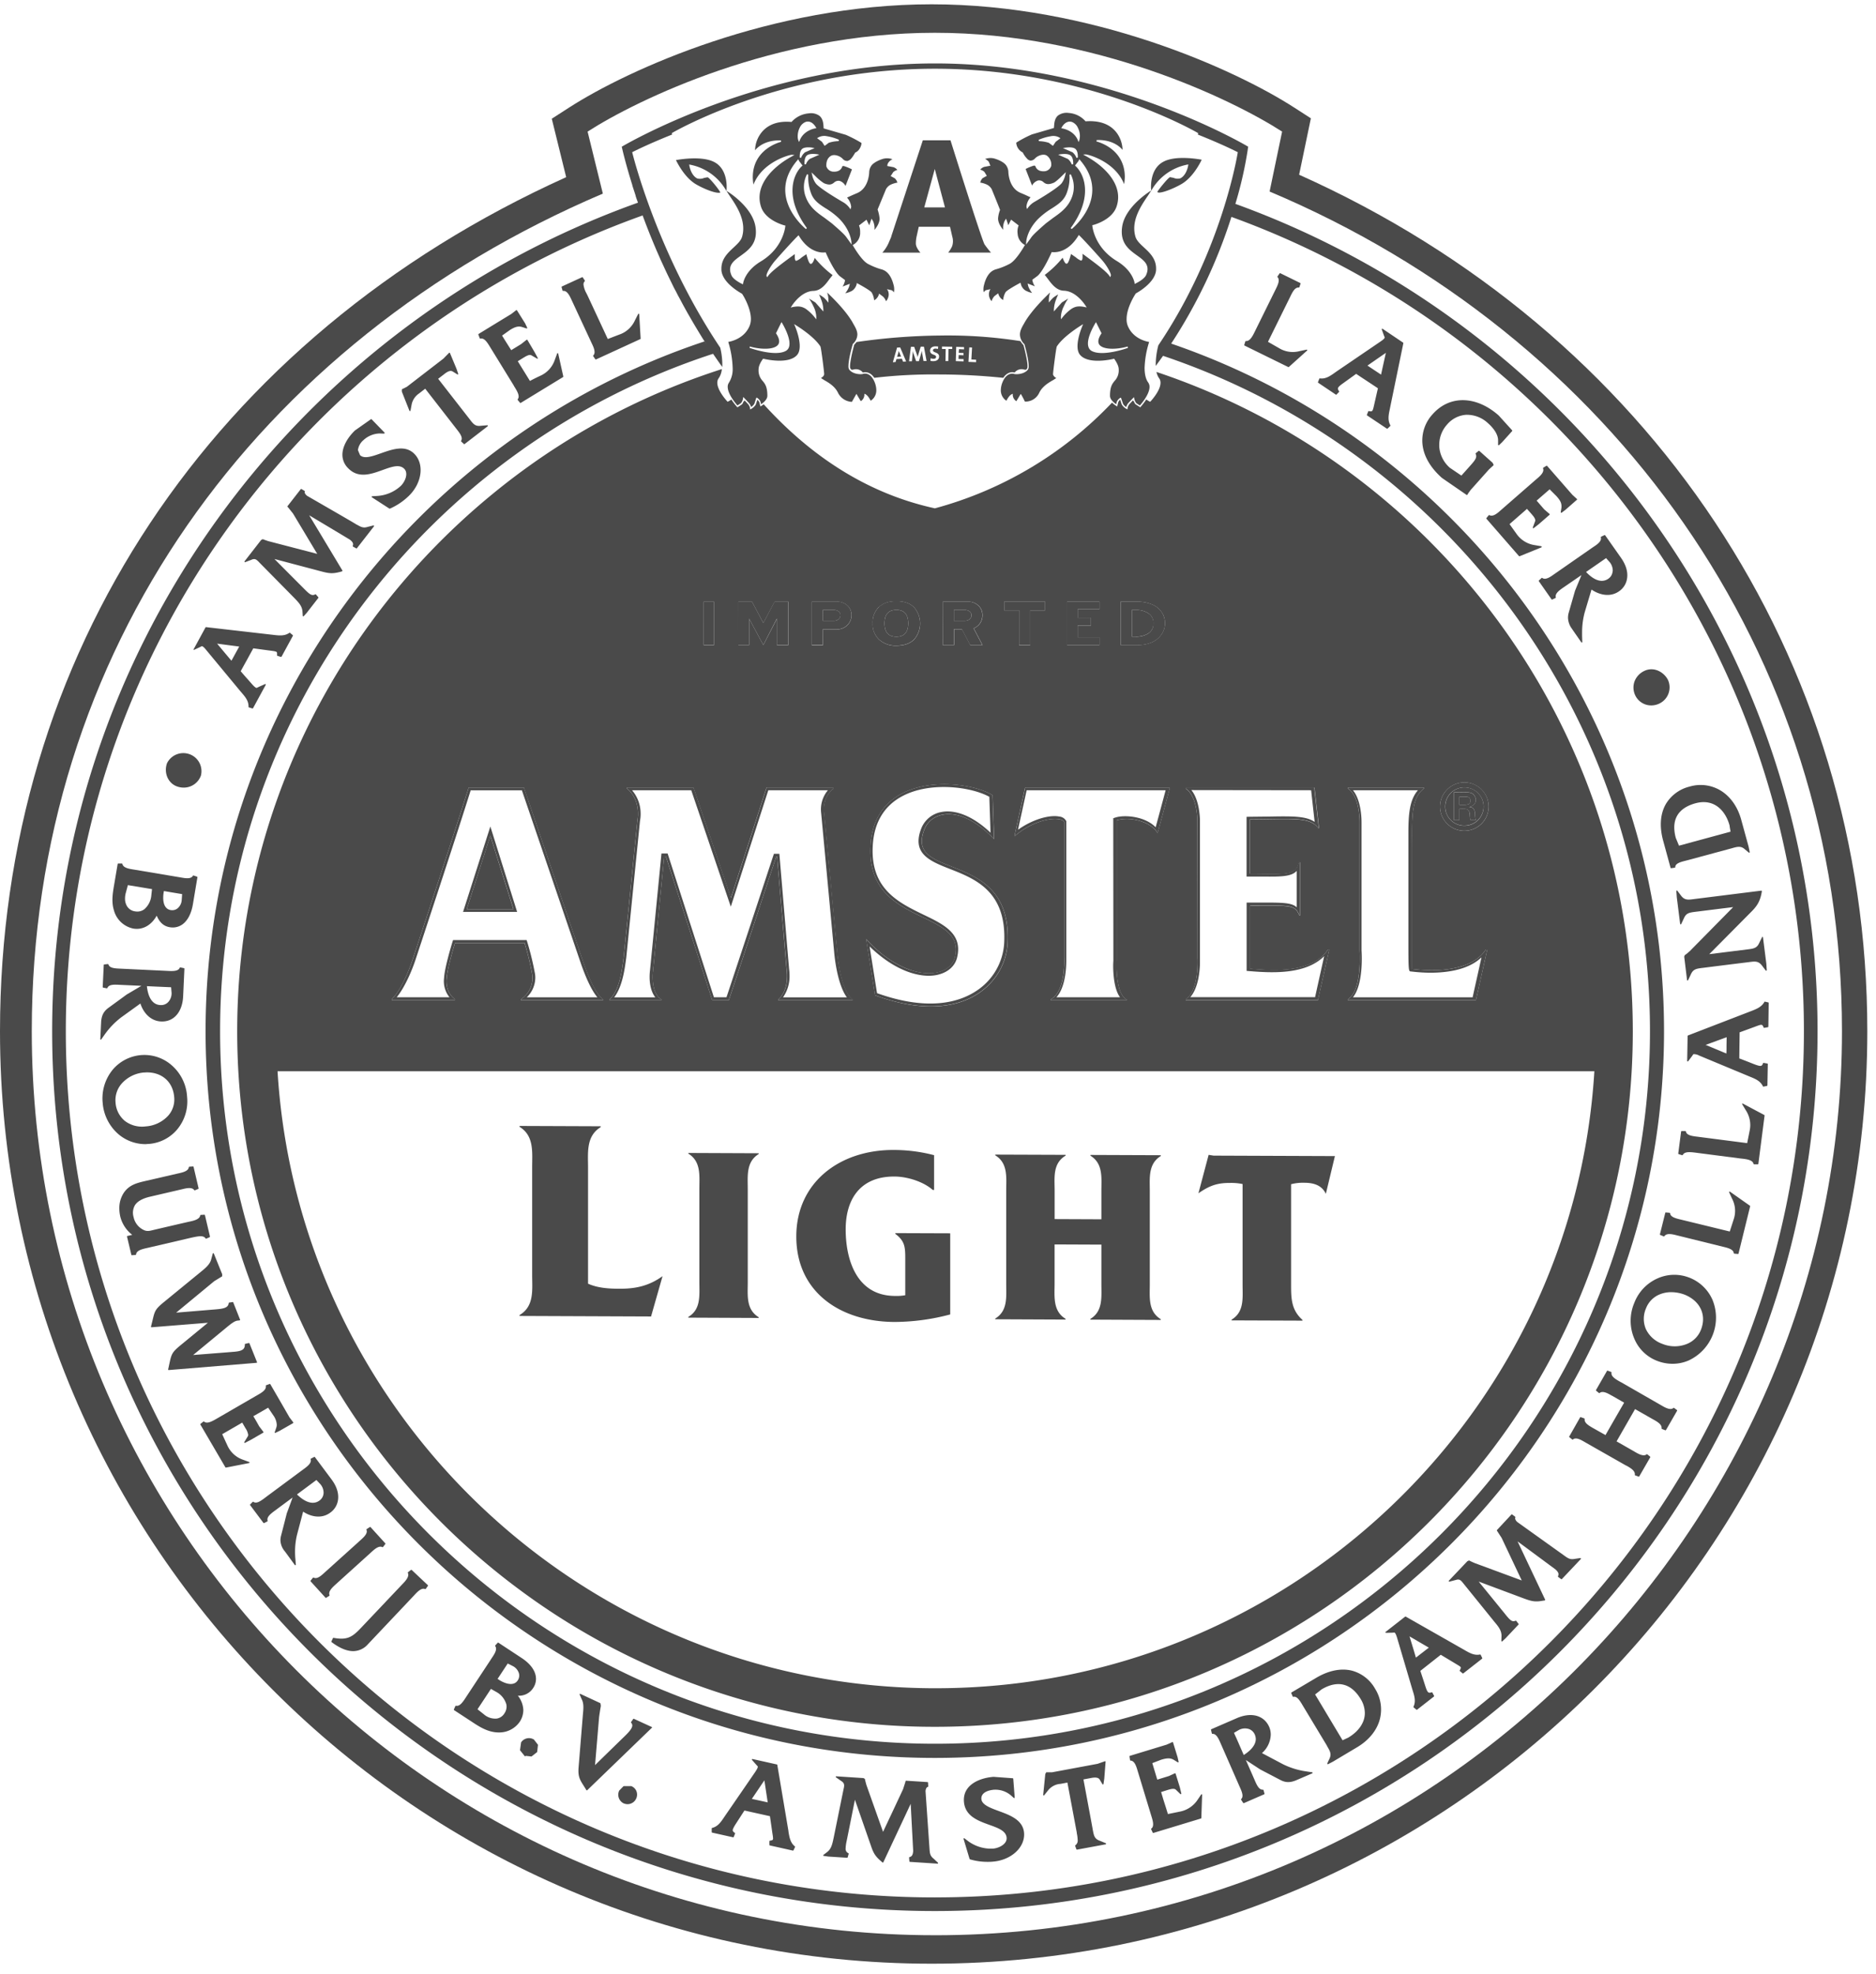 <svg width="96" height="101" viewBox="0 0 96 101" fill="none" xmlns="http://www.w3.org/2000/svg"><path d="M66.48 8.938l.601-2.885-.84-.542C63.192 3.543 55.852.22 47.673.22S32.157 3.546 29.11 5.511l-.874.563.737 2.99C10.805 17.273 0 33.522 0 52.759c0 26.305 21.387 47.706 47.674 47.706 26.403 0 47.881-21.401 47.881-47.706.003-19.082-11.105-35.772-29.076-43.82zm-18.64 90.07c-25.552 0-46.214-20.772-46.214-46.25 0-19.444 11.466-35.285 29.223-42.853l-.78-3.172c2.524-1.626 9.566-5.056 17.77-5.056 8.205 0 15.25 3.43 17.77 5.056l-.64 3.066c17.44 7.355 29.29 23.562 29.29 42.96.001 24.837-20.273 46.25-46.419 46.25z" fill="#4A4A4A"/><path d="M63.218 10.43c.29-.957.51-1.935.655-2.925-.061-.037-7.158-4.26-16.028-4.26-8.89 0-16 4.246-16.028 4.261 0 0 .161.755.542 1.968v.018c.054.171.116.347.173.536v.017c.036.106.072.213.117.323-17.457 6.23-29.98 22.88-29.98 42.393 0 24.82 20.263 45.01 45.17 45.01 24.905 0 45.17-20.19 45.17-45.01.002-19.446-12.432-36.048-29.79-42.33zM32.351 7.787s.745-.386 2.044-.904l-.018-.072s5.575-3.295 13.463-3.295c7.889 0 13.473 3.295 13.473 3.295l-.014.075c1.299.516 2.042.901 2.042.901s-.771 5.002-4.065 9.879a4.053 4.053 0 0 0-.135 1.054c.13-.171.255-.347.376-.515 14.468 4.867 24.917 18.51 24.917 34.549 0 20.103-16.412 36.458-36.585 36.458-20.174 0-36.586-16.354-36.586-36.458 0-16.153 10.598-29.878 25.225-34.653l.018.025.245.353c.07.099.138.198.21.296a3.651 3.651 0 0 0-.105-.987c-3.267-4.868-4.505-10-4.505-10zm15.49 89.287c-24.523 0-44.473-19.88-44.473-44.316 0-19.213 12.331-35.6 29.517-41.735l.063.17.08.213c.05.129.1.26.153.393.044.115.089.224.135.339l.157.38.128.302.224.51.151.326c.051.11.096.209.146.314.078.164.16.33.242.498.06.121.116.245.185.368.068.122.116.231.182.347.066.116.143.267.216.402.085.157.173.314.262.473.069.116.138.24.208.36.071.12.13.222.197.333.115.192.231.383.348.573l.205.316-.117-.172C21.237 22.4 10.52 36.347 10.52 52.753c0 20.503 16.74 37.184 37.317 37.184 20.576 0 37.316-16.677 37.316-37.184 0-16.289-10.569-30.154-25.22-35.174a26.396 26.396 0 0 0 3.082-6.482c17.073 6.195 29.296 22.53 29.296 41.658 0 24.44-19.949 44.318-44.47 44.318z" fill="#4A4A4A"/><path d="M42.91 31.684a.26.26 0 0 0 .099-.205.24.24 0 0 0-.094-.198.387.387 0 0 0-.242-.074h-.567v.555h.563a.37.37 0 0 0 .24-.078zm32.28 9.434a.21.21 0 0 0 .03-.264c-.092-.103-.052-.093-.532-.093v.414c.246 0 .416.013.502-.057z" fill="#4A4A4A"/><path d="M74.937 42.24a.986.986 0 0 0 .908-.605.977.977 0 0 0-.214-1.068.984.984 0 0 0-1.603 1.07.98.98 0 0 0 .91.604zm-.539-1.706c.609 0 .852-.036.987.096a.43.43 0 0 1 .135.265c.015.354-.357.389-.357.389.313 0 .313.247.32.427 0 .205.049.248.049.248l-.273-.006c-.074-.106 0-.411-.137-.517-.095-.074-.202-.055-.44-.055v.572h-.284v-1.42zM45.87 32.575c.404 0 .606-.228.606-.685 0-.457-.202-.686-.606-.686-.405 0-.607.228-.607.686 0 .457.202.686.607.685zm3.745-.891a.262.262 0 0 0 .073-.316.244.244 0 0 0-.073-.087.386.386 0 0 0-.24-.074h-.563v.555h.563a.38.38 0 0 0 .24-.078zm8.307-.477v1.36h.195a1.14 1.14 0 0 0 .635-.154.58.58 0 0 0 .276-.52.577.577 0 0 0-.276-.523 1.12 1.12 0 0 0-.635-.163h-.195zM25.9 45.337l-.81-2.58-.001-.002-1.205 3.766h2.388l-.371-1.184z" fill="#4A4A4A"/><path d="M36.172 17.645l-.204-.316c.03.047.058.095.09.143.03.049.076.116.114.173zm18.368 5.608z" fill="#000"/><path d="M32.08 40.34c.76.615.537 1.644.537 1.644l-.705 7.023c-.07.488-.19 1.695-.726 2.122v.047h2.657v-.047l-.007-.007a.707.707 0 0 1-.184-.17c-.348-.452-.232-1.285-.232-1.285l.571-5.852h.084l2.367 7.35v.011l.852-.006c.813-2.43 1.477-4.473 2.427-7.343h.045l.491 5.781s.169 1.01-.432 1.522v.046h3.812v-.046c-.636-.478-.785-2.4-.785-2.4l-.671-7.146s-.13-.776.486-1.245v-.05H39.23l-1.824 5.656v-.02L35.49 40.29h-3.413c0 .017 0 .034.002.052zm3.293.09c.064.183 2.024 5.957 2.024 5.957s1.858-5.772 1.92-5.957h3.048a1.526 1.526 0 0 0-.343 1.176l.666 7.128c.006.072.136 1.605.65 2.293h-3.27c.225-.323.342-.71.335-1.103 0-.116-.008-.232-.023-.347l-.498-5.895h-.279l-.899 2.726s-1.465 4.43-1.528 4.613h-.644l-2.368-7.355h-.315l-.587 5.983a2.9 2.9 0 0 0-.02.336c0 .304.056.741.294 1.042h-2.11c.397-.5.535-1.377.601-1.887l.018-.121.705-7.023c.023-.12.034-.242.032-.365a1.837 1.837 0 0 0-.437-1.2l3.028-.001zm-12.1 10.732v-.046c-.53-.404-.414-1.068-.413-1.075.026-.52.424-1.798.424-1.798h3.562c.154.505.28 1.019.376 1.538a1.292 1.292 0 0 1-.561 1.338v.053h4.202v-.053c-.358-.242-.724-1.097-.97-1.788-.162-.454-2.365-6.935-2.94-8.63l-.06-.178-.079-.232h-2.83c-.726 2.327-2.842 8.72-2.842 8.72-.232.723-.58 1.475-.93 1.925-.047.06-.098.118-.151.173l-.009.009v.053h3.225l-.004-.01zm.813-10.73h2.62c.066.188 3.045 8.935 3.045 8.935.287.803.562 1.354.82 1.657h-3.614a1.42 1.42 0 0 0 .436-1c0-.097-.01-.193-.032-.288a14.329 14.329 0 0 0-.38-1.542l-.032-.1h-3.764l-.033.1c-.015.053-.401 1.3-.427 1.834a1.308 1.308 0 0 0 .276.993h-2.699c.4-.495.762-1.31.98-1.975.017-.059 2.067-6.244 2.804-8.614z" fill="#4A4A4A"/><path d="M25.092 42.286l-.135.423-1.261 3.945h2.767l-1.37-4.368zm0 .468l.813 2.58.372 1.184h-2.393l1.208-3.764zm35.58-2.414c.627.413.6 1.719.6 1.719l.006 6.954s.1 1.658-.606 2.103v.052h6.771l.581-2.587h-.07c-.814 1.198-2.698 1.077-3.982.973v-3.227c.994 0 1.565-.015 1.915.034.35.049.49.172.597.454h.051V44.11h-.07c-.162.715-.729.59-2.5.59v-2.783c.929 0 1.615-.032 2.136-.017.697.022 1.086.116 1.345.45v.006h.04l-.233-2.071h-6.58v.054zm6.422.09c.02.181.131 1.188.181 1.62-.436-.298-1.112-.297-2.347-.273l-1.137.012v3.056h.84c.937.01 1.452.006 1.727-.29v1.864c-.257-.24-.716-.245-1.846-.242h-.718v3.495l.127.01c1.108.09 2.874.206 3.842-.767-.116.52-.431 1.93-.465 2.1H60.91c.42-.478.495-1.368.495-1.795v-7.206c0-.19-.027-1.087-.44-1.593l6.129.008zm2.482 1.73v6.482s.143 2.06-.607 2.48v.05h6.558l.581-2.595h-.073c-.752 1.158-2.691 1.127-3.77.993v-6.167c0-1.505-.076-2.547.605-3.064v-.047h-3.897v.047c.653.413.603 1.822.603 1.822zm2.983-1.73c-.42.478-.488 1.2-.488 2.172v5.264c0 1.836 0 1.836.142 1.836.792.099 2.635.203 3.6-.725-.129.578-.42 1.88-.455 2.047h-6.126c.388-.479.454-1.408.454-1.967 0-.22-.009-.379-.013-.433v-6.551c0-.275-.035-1.152-.44-1.644l3.326.001zm-20.641 2.327v.025c.797-.694 1.717-.926 2.207-.88.173.018.295.069.336.15v6.914s.102 1.762-.697 2.162v.048h3.888v-.048c-.594-.289-.507-1.978-.507-1.978v-7.184c.252-.069.515-.087.774-.053a2.58 2.58 0 0 1 .502.114l.104.036c.104.041.204.091.298.151l.015.01c.152.088.282.211.379.358.007.013.02.022.025.035l.629-2.325h-7.408l-.545 2.465zm7.73-2.327c-.069.265-.411 1.53-.51 1.895-.529-.558-1.593-.657-2.073-.495l-.097.032.006 7.279c0 .037-.01.13-.01.26 0 .42.048 1.211.35 1.62H54.06c.447-.492.505-1.447.505-1.87v-7.136l-.015-.03a.447.447 0 0 0-.348-.21c-.482-.095-1.337.127-2.107.675.108-.501.405-1.852.442-2.019h7.11zM44.776 50.921c4.546 1.661 6.68-.669 6.782-2.662.251-4.898-5.297-3.16-4.258-5.824.199-.513.745-.868 1.49-.766.58.08 1.29.442 2.05 1.232l.027.026-.075-2.249c-.545-.326-1.528-.578-2.556-.559-1.711.025-3.547.777-3.69 3.112-.264 4.213 4.944 3.241 4.316 5.744-.173.694-1.095 1.041-2.273.65-.696-.231-1.49-.733-2.27-1.576v.012l.457 2.86zm3.252-1.062c.495-.125.841-.44.946-.861.307-1.23-.675-1.702-1.713-2.2-1.278-.62-2.739-1.32-2.598-3.558.073-1.178.59-2.026 1.533-2.519 1.412-.74 3.496-.474 4.432.046 0 .132.047 1.377.06 1.835-1.15-1.088-2.058-1.148-2.505-1.06a1.361 1.361 0 0 0-1.038.84c-.509 1.3.454 1.678 1.472 2.078 1.293.508 2.904 1.14 2.77 3.785a3.141 3.141 0 0 1-1.439 2.46c-.864.568-2.446 1.042-5.068.106l-.381-2.39c1.386 1.343 2.714 1.65 3.532 1.439l-.002-.001zm26.909-7.355a1.245 1.245 0 0 0 1.146-.767 1.235 1.235 0 0 0-.909-1.687 1.247 1.247 0 0 0-1.274.529 1.234 1.234 0 0 0 .561 1.831c.151.062.313.094.476.094zm0-2.218a.986.986 0 0 1 .909.606.978.978 0 0 1-.718 1.336.987.987 0 0 1-1.01-.417.978.978 0 0 1 .82-1.525z" fill="#4A4A4A"/><path d="M74.682 41.385c.238 0 .348-.018.44.056.142.105.063.41.137.516l.273.006s-.043-.043-.049-.248c-.007-.18-.007-.432-.32-.427 0 0 .373-.035.357-.389a.433.433 0 0 0-.135-.265c-.135-.132-.378-.096-.987-.096v1.42h.284v-.573zm0-.625c.48 0 .44-.009.533.094a.21.21 0 0 1-.03.264c-.08.07-.251.057-.503.057v-.415zM51.341 19.331c.197-.297.447-.316.58-.27a.45.45 0 0 1 .478-.156.427.427 0 0 0 .103.012.36.36 0 0 0 .055-.058c.083-.116-.075-.81-.184-1.206a1.012 1.012 0 0 1-.153-.201 23.84 23.84 0 0 0-4.091-.286 31.698 31.698 0 0 0-4.298.333.952.952 0 0 1-.116.134c-.116.416-.274 1.113-.193 1.226.017.021.035.04.055.058a.404.404 0 0 0 .102-.012.455.455 0 0 1 .478.155c.042-.013.343-.093.581.27a26.034 26.034 0 0 1 3.338-.172c1.09.002 2.18.06 3.265.173zM49.6 17.772l.143.007-.035.613.24.011v.127l-.39-.016.042-.742zm-.668-.027l.4.013v.116l-.258-.01-.015.187.247.01v.115l-.247-.01-.01.2.262.007v.116l-.401-.013.022-.732zm-.727-.016l.524.01v.117h-.192l-.01.618h-.144l.011-.617h-.189v-.128zm-1.992.776l-.06-.15-.28.016-.044.151-.14.01.217-.75.16-.006.304.718-.157.01zm1.045-.034l-.06-.347c-.015-.07-.02-.125-.03-.176a1.76 1.76 0 0 1-.036.16l-.11.37h-.142l-.116-.338a1.143 1.143 0 0 1-.05-.186c0 .066-.01.125-.017.189l-.031.34h-.148l.097-.74h.166l.132.378c.019.05.034.101.045.154.01-.053.024-.104.041-.154l.117-.386h.163l.136.735-.157.001zm.505.006a.493.493 0 0 1-.151-.017l.008-.132a.51.51 0 0 0 .155.028c.072 0 .127-.03.127-.098 0-.142-.308-.076-.308-.317 0-.133.103-.222.281-.222.044 0 .089.004.133.01l-.009.125a.539.539 0 0 0-.13-.018c-.083 0-.126.037-.126.09 0 .129.312.082.313.313.002.14-.11.238-.292.238h-.002z" fill="#4A4A4A"/><path d="M45.99 17.94c0 .04-.017.084-.025.126l-.06.19.207-.01-.08-.192a.646.646 0 0 1-.043-.113zm-.389-5.803v-.006l-.132.307c-.08.178-.186.342-.316.487H47.1s-.233-.248-.233-.463c0-.134.015-.267.046-.397l.102-.463h1.6l.116.506a.808.808 0 0 1-.01.494c-.053.114-.12.221-.197.32h2.187a4.47 4.47 0 0 1-.33-.42c-.151-.25-1.742-5.325-1.742-5.325h-1.415l-1.626 4.95c.031-.057.002.01.002.01zm2.234-3.492l.522 1.967h-1.06l.538-1.967z" fill="#4A4A4A"/><path d="M36.21 9.07l-.177.032a.52.52 0 0 1-.355.027c-.188-.09-.349-.348-.402-.66l-.01-.051.05.008a2.72 2.72 0 0 1 1.822 1.285l.2.306c.29.425.696 1.023.696 1.674.001.143-.019.285-.059.421-.06.203-.243.372-.437.553-.291.27-.622.578-.622 1.077v.07c.04.682 1.029 1.197 1.053 1.216.025.018.456.702.456 1.292a.96.96 0 0 1-.058.333c-.26.659-.93.81-1.1.84.134.43.21.876.225 1.326.016.264-.05.527-.187.753a.366.366 0 0 0-.066.221c0 .384.441.885.497.95.049-.03.179-.117.179-.117a.44.44 0 0 0 .105-.24l.017-.076.278.298a.49.49 0 0 1 .117.216.477.477 0 0 0 .17-.166l.105-.32.038.017c.08.05.142.123.175.21 0 0 .013.061.028.116.087-.058.32-.232.32-.43 0-.468-.123-.617-.24-.76a.788.788 0 0 1-.21-.591c0-.246.21-.519.219-.53l.015-.02.023.007c.012 0 1.27.316 1.714-.197.355-.406-.102-1.463-.107-1.474l-.046-.105.096.06c.039.024.923.564 1.25 1.084.037.055.193 1.311.193 1.413 0 .09-.101.167-.164.202l.156.101c.218.125.547.31.712.645a.833.833 0 0 0 .714.474l.232-.41.224.375a.397.397 0 0 0 .184-.331v-.053l.046.024c.13.059.233.258.278.336a.628.628 0 0 0 .286-.55 1.086 1.086 0 0 0-.08-.383c-.226-.578-.6-.442-.603-.438-.084.031-.522.031-.711-.232a.33.33 0 0 1-.032-.173c0-.348.192-1.025.225-1.13a.67.67 0 0 0 .232-.476c0-.206-.116-.395-.222-.578l-.025-.048c-.349-.609-1.032-1.273-1.3-1.529a1.2 1.2 0 0 1 .065.385v.135l-.116-.14-.098-.102a1.567 1.567 0 0 0-.267-.174 2.5 2.5 0 0 1 .116.276c.062.16.098.327.106.498v.095l-.409-.463-.325-.2c.086.124.161.255.224.392.09.172.14.362.149.556v.118l-.06-.078a2.356 2.356 0 0 0-.474-.458c-.233-.148-.424-.144-.697-.09l-.078.023.044-.07c.018-.032.477-.768 1.119-.784.389-.011.635-.347.833-.623 0 0 .117-.14.147-.186a5.26 5.26 0 0 1-.915-.88c-.033.11-.1.287-.186.306-.063.013-.128-.067-.243-.495-.051.039-.232.16-.232.16a.912.912 0 0 1-.274.177h-.033l-.011-.012c-.028-.027-.04-.087-.04-.189v-.143c-.827.605-1.23.92-1.375 1.134l-.048.056-.023-.072c-.031-.088.197-.507.465-.81.845-.956 1.139-1.237 1.142-1.241l.032-.028.061.097c.573.893 1.27.784 1.299.778h.026l.013.026c0 .01.404.926.71 1.192l.267.197v.02a.877.877 0 0 1-.124.315c.109-.044.302-.116.302-.116l.07-.028-.04.152a1.207 1.207 0 0 1-.196.334 1.22 1.22 0 0 0 .355-.13.578.578 0 0 0 .232-.347v-.048l.045.024c.065.034.643.347.723.463.07.124.112.26.126.402l.097-.072a.538.538 0 0 0 .142-.224l.01-.051.194.146c.074.067.13.152.164.245a.535.535 0 0 0 .116-.214.46.46 0 0 0-.022-.333l-.046-.07.242.055a.27.27 0 0 1 .11.11.588.588 0 0 0 .018-.153.841.841 0 0 0-.022-.191c-.172-.719-.52-.81-.68-.85a3.475 3.475 0 0 1-.636-.262c-.334-.17-.751-.905-.77-.935l-.02-.035.036-.015a.695.695 0 0 0 .349-.569v-.097a.844.844 0 0 0-.048-.291l-.011-.026.348-.267.035-.03s.094.194.143.287c.031-.094.116-.337.116-.337l.072.116c.06.126.087.265.081.405v.052c.094-.116.26-.348.26-.579a2.023 2.023 0 0 0-.103-.463l.43-1.042a.58.58 0 0 1 .216-.218 1.27 1.27 0 0 1 .366-.116.463.463 0 0 0-.128-.218l-.17-.096-.048-.015.132-.206a.487.487 0 0 1 .214-.116.45.45 0 0 0-.208-.142l-.301-.055-.006-.024V8.46a.345.345 0 0 1 .072-.165.495.495 0 0 1 .193-.147.816.816 0 0 0-.45-.03c-.162.04-.464.165-.605.325a.626.626 0 0 0-.137.36c0 .03-.015.803-.598 1.068l-.252.108-.285.13c.118.129.191.29.212.463a.164.164 0 0 1-.012.067l-.024.072-.04-.063a1.069 1.069 0 0 0-.36-.317c-.354-.208-1.208-.722-1.377-.952a1.096 1.096 0 0 1-.185-.442l-.032-.116.166.154c.14.151.298.284.471.397.27.115.39.071.513-.026a.325.325 0 0 1 .291-.091.52.52 0 0 1 .3.258l.33-.847a2.582 2.582 0 0 0-.406-.168c-.074-.015-.086.014-.09.02-.035.116-.15.298-.502.261a.393.393 0 0 1-.311-.267c0-.038-.038-.366.22-.53.18-.115.465 0 .587.117l.031.03a.296.296 0 0 0 .253.105l.102-.049c.134-.098.268-.364.289-.383.232-.091.312-.39.312-.449a.05.05 0 0 0-.006-.044 6.502 6.502 0 0 0-.795-.412l-1.105-.32-.028-.007-.006-.096c-.008-.145-.026-.39-.2-.542a.737.737 0 0 0-.551-.132c-.342.027-.66.185-.887.44-.92-.085-1.38.3-1.606.634a1.516 1.516 0 0 0-.26.813c.495-.58 1.32-.502 1.329-.5v.071c-.064.016-1.445.366-1.445 1.816.003.124.015.247.035.37.456-1.164 1.846-1.528 1.965-1.525l.135.01-.116.062c-1.007.542-1.955 1.505-1.596 2.59.232.712 1.202.952 1.214.953h.028v.03c0 .011-.084 1.105-1.25 1.808-.825.493-.91 1.119-.91 1.127l-.01.049-.042-.022c-.017-.007-.444-.211-.539-.43-.232-.514.11-.754.465-1.01.413-.299.877-.633.763-1.453-.14-1.054-1.453-1.852-1.464-1.852l-.022-.01v-.023c0-.012.125-1.067-.63-1.458-.623-.325-1.768-.135-1.957-.099.089.182.477.942 1.07 1.263.373.213 1 .47 1.2.396-.02-.09-.527-.734-.65-.78zm6.04 1.586c.252.152.486.33.697.534.581.59.623 1.177.623 1.203l.007.115-.21-.294c-.104-.149-.154-.231-.802-.789l-.367-.277c-.36-.252-.767-.534-.962-1.063a1.418 1.418 0 0 1 .06-1.17l.066.023c-.018.295.021.59.116.871.129.432.425.623.769.847h.003zm-1.254-2.58l-.07-.01c0-.015-.025-.31.116-.442.142-.132.516-.073.53-.068l.116.022-.493.214a.666.666 0 0 0-.203.285h.004zm.445.053a.633.633 0 0 0-.201.28l-.072-.007c0-.014-.024-.312.116-.443.14-.132.513-.07.529-.069l.116.023-.488.216zm.416-1.086a.634.634 0 0 1 .464-.073c.21.035.413.095.608.18l-.012.07a1.767 1.767 0 0 0-.508.086l-.173.13-.039.025-.135-.207-.205-.152-.048-.035.048-.024zm-.945-.483a.566.566 0 0 1 .315-.321c.331-.107.523.274.526.277l.021.046-.049.006c-.022 0-.595.094-.801.615l-.032.083-.037-.08a.577.577 0 0 1-.034-.216c0-.141.03-.28.088-.41h.003zm-.1 1.629l.037-.042.046.095.147.195.03.033-.026.02c-.437.393-.946 1.558.245 3.18l-.049.049c-.01-.008-.95-.764-1.05-1.826-.056-.59.155-1.165.62-1.704zm-.996 9.447c.099-.132.065-.325-.098-.572l-.008-.017.251-.51.03-.058.035.055c.018.03.465.767.358 1.188a.347.347 0 0 1-.173.232c-.554.305-1.803-.138-1.858-.159l.02-.068c.557.162 1.247.172 1.443-.091zm10.347-8.294c.127.019.25.058.364.115a.594.594 0 0 1 .22.219s.427 1.042.427 1.066a1.487 1.487 0 0 0-.1.434c0 .238.164.463.258.579v-.052a.837.837 0 0 1 .081-.405l.016-.026.055-.086s.082.242.116.336c.043-.092.14-.285.14-.285l.387.296-.01.025a.806.806 0 0 0-.043.389.693.693 0 0 0 .341.568l.036.015-.02.035c-.018.03-.433.766-.768.935a3.448 3.448 0 0 1-.665.269c-.13.036-.482.125-.651.843a.79.79 0 0 0-.023.19.544.544 0 0 0 .018.154.262.262 0 0 1 .11-.11l.167-.037.062-.018-.034.07a.5.5 0 0 0-.023.333.608.608 0 0 0 .117.215.694.694 0 0 1 .147-.259l.192-.144.013.05a.548.548 0 0 0 .142.224l.1.072a.953.953 0 0 1 .123-.403c.08-.116.659-.43.725-.463l.04-.023.012.048a.546.546 0 0 0 .233.347c.108.06.226.104.348.13a1.235 1.235 0 0 1-.195-.334l-.02-.083-.016-.067.372.144a.823.823 0 0 1-.128-.315v-.023l.264-.194c.306-.263.71-1.182.713-1.192l.011-.026h.028c.03 0 .723.116 1.299-.779l.06-.096.033.028s.295.285 1.144 1.24c.27.305.496.724.464.81l-.03.08-.042-.063c-.145-.213-.55-.528-1.376-1.134v.142c0 .102-.01.162-.04.189l-.025.017h-.018a.955.955 0 0 1-.274-.177s-.173-.116-.232-.16c-.116.429-.178.509-.245.496-.067-.013-.15-.197-.185-.306-.268.33-.575.625-.915.88.038.046.146.186.146.186.2.271.447.611.834.623.641.016 1.101.752 1.121.785l.044.07-.081-.018c-.275-.055-.465-.058-.697.09-.18.128-.34.282-.475.457l-.058.079-.008-.095v-.022a1.36 1.36 0 0 1 .153-.557c.061-.137.136-.268.224-.39l-.326.198-.41.463v-.096c.009-.17.044-.338.106-.498a2.63 2.63 0 0 1 .116-.275c-.094.05-.183.107-.266.174l-.098.101-.116.136v-.129c.001-.131.024-.262.066-.386-.267.253-.947.92-1.3 1.529l-.025.045c-.11.189-.22.378-.22.585a.705.705 0 0 0 .232.493c.026.092.216.768.216 1.114a.32.32 0 0 1-.034.174c-.187.259-.627.259-.707.231-.007 0-.379-.138-.605.439a1.108 1.108 0 0 0-.08.382.637.637 0 0 0 .284.55c.042-.078.148-.277.278-.336l.048-.023v.052a.398.398 0 0 0 .184.33l.225-.373.034.052c.065.11.124.224.178.34a.77.77 0 0 0 .738-.457c.165-.334.495-.52.712-.645l.156-.1c-.064-.036-.163-.116-.165-.203 0-.106.157-1.358.193-1.413.33-.52 1.214-1.06 1.25-1.083l.097-.06-.045.105c0 .01-.465 1.067-.107 1.473.447.513 1.7.2 1.714.197l.022-.006.017.019c0 .011.22.284.22.53a.785.785 0 0 1-.215.591c-.116.144-.232.292-.232.76 0 .2.232.372.32.43l.025-.116a.416.416 0 0 1 .179-.21l.038-.013.104.316c.04.069.098.126.167.166.02-.08.06-.154.116-.216l.232-.245.046-.047.014.065c.014.09.051.174.108.246l.18.115c.058-.063.495-.564.495-.949a.38.38 0 0 0-.067-.223c-.138-.188-.186-.463-.186-.751.016-.45.094-.897.233-1.326-.173-.027-.841-.181-1.1-.84a.881.881 0 0 1-.053-.34c0-.59.44-1.26.472-1.303.008-.007.996-.522 1.036-1.205v-.07c0-.502-.329-.81-.62-1.077-.194-.18-.377-.347-.437-.552a1.509 1.509 0 0 1-.06-.422c0-.651.41-1.248.698-1.673l.2-.307a2.715 2.715 0 0 1 1.823-1.285l.047-.008-.008.051c-.055.312-.212.57-.404.66a.515.515 0 0 1-.348-.027s-.18-.032-.176-.034c-.123.048-.633.694-.65.754 0 .01.01.018.03.027.17.06.8-.197 1.173-.41.59-.32.98-1.08 1.067-1.263-.19-.035-1.333-.231-1.953.099-.757.391-.635 1.447-.634 1.458v.023l-.021.01c-.013.01-1.323.803-1.465 1.853-.116.819.349 1.157.76 1.452.355.256.697.497.465 1.01-.097.22-.524.423-.543.43l-.045.022v-.049c0-.008-.088-.634-.912-1.127-1.161-.703-1.25-1.796-1.25-1.808v-.03h.03c.01 0 .977-.24 1.213-.953.36-1.086-.589-2.048-1.598-2.59l-.116-.065.133-.007c.117 0 1.51.364 1.965 1.525.02-.123.032-.247.035-.37 0-1.45-1.38-1.8-1.448-1.815l.007-.072c.007 0 .83-.079 1.326.5a1.542 1.542 0 0 0-.258-.813c-.224-.334-.686-.718-1.636-.647a1.253 1.253 0 0 0-.858-.427.743.743 0 0 0-.552.132c-.174.152-.19.394-.2.542l-.008.072v.023l-1.128.328a6.125 6.125 0 0 0-.79.414s-.014.011-.007.053a.602.602 0 0 0 .33.456c.067.137.158.26.269.366l.1.048a.297.297 0 0 0 .254-.105l.032-.03c.126-.116.407-.232.58-.116a.561.561 0 0 1 .22.529.395.395 0 0 1-.306.267c-.357.037-.464-.147-.505-.258-.006-.009-.015-.038-.093-.023-.14.044-.274.1-.404.168.02.053.285.73.329.847a.532.532 0 0 1 .3-.258.323.323 0 0 1 .292.091c.116.098.245.135.513.026.117-.049.355-.282.465-.392l.161-.154-.025.115c-.03.159-.092.31-.183.443-.18.24-1.102.79-1.387.957a1.075 1.075 0 0 0-.349.312l-.04.063-.025-.072a.201.201 0 0 1-.008-.066.832.832 0 0 1 .209-.463c-.038-.016-.283-.13-.283-.13l-.253-.108c-.586-.265-.599-1.042-.599-1.069a.626.626 0 0 0-.137-.359c-.132-.16-.444-.284-.606-.325a.816.816 0 0 0-.45.03.495.495 0 0 1 .193.147l.072.177.01.02-.319.06a.475.475 0 0 0-.205.141.5.5 0 0 1 .216.116l.109.177.01.026-.208.116a.432.432 0 0 0-.123.228zm7.54 8.386l.02.068c-.05.021-1.3.463-1.86.159a.353.353 0 0 1-.171-.231c-.116-.422.34-1.158.36-1.19l.032-.054.284.567-.008.018c-.164.248-.198.44-.101.572.2.262.89.252 1.443.091zm-1.816-7.836c-.098 1.063-1.038 1.819-1.045 1.827l-.053-.05c1.19-1.62.68-2.786.244-3.178l-.016-.03.168-.218.024-.047.025-.049.034.042c.467.54.674 1.114.619 1.703zm-1-2.1l-.495-.216.116-.02c.018 0 .385-.066.529.068.144.134.116.427.116.442l-.067.01a.695.695 0 0 0-.199-.284zm-.557-1.273s.195-.385.526-.278a.564.564 0 0 1 .313.322.875.875 0 0 1 .06.625l-.037.08-.03-.083c-.208-.52-.78-.61-.805-.614l-.048-.007.02-.045zm-.426.913l-.025.029-.205-.153a1.767 1.767 0 0 0-.51-.086l-.011-.07c.195-.085.4-.145.608-.18a.63.63 0 0 1 .465.073l.036.03-.24.18-.118.177zm.244.482l.116-.022c.018 0 .384-.063.531.069.148.132.122.43.122.443l-.074.008a.646.646 0 0 0-.2-.281l-.495-.217zm-1.636 4.477c0-.022.035-.61.621-1.199a3.96 3.96 0 0 1 .697-.533c.349-.225.642-.416.78-.849a2.2 2.2 0 0 0 .117-.87l.066-.022a1.432 1.432 0 0 1 .06 1.169c-.195.527-.604.81-.963 1.062l-.369.278c-.643.563-.697.64-.798.79l-.217.297.006-.123zM6.824 47.507c.057.01.115.014.174.015.41 0 .78-.243 1.022-.676.143.347.36.54.66.59a.853.853 0 0 0 .651-.14c.27-.194.458-.55.54-1.031l.231-1.38a.028.028 0 0 0-.004-.02.028.028 0 0 0-.015-.013l-.177-.06a.028.028 0 0 0-.034.013c-.098.17-.348.138-.643.083l-2.37-.398c-.247-.038-.553-.085-.595-.288a.028.028 0 0 0-.028-.023H6.05a.029.029 0 0 0-.029.024l-.181 1.069c-.071.419-.145.853-.014 1.287a1.297 1.297 0 0 0 .998.948zm1.549-1.84l.015-.08.364.062.568.095-.021.295a.602.602 0 0 1-.214.435.437.437 0 0 1-.349.087c-.472-.079-.385-.758-.363-.893zm-1.935.012l.106-.395 1.235.204-.034.305c-.019.279-.147.54-.358.724a.6.6 0 0 1-.47.11.574.574 0 0 1-.41-.253.739.739 0 0 1-.109-.404c0-.098.014-.196.04-.29zM6.2 52.051l.985-.71c.13.416.478.893 1.057.918.645.03 1.093-.475 1.13-1.29l.065-1.407a.031.031 0 0 0-.023-.03l-.184-.038a.03.03 0 0 0-.02.003.03.03 0 0 0-.012.015c-.076.177-.33.177-.629.16l-2.415-.115c-.31-.012-.55-.035-.605-.214a.031.031 0 0 0-.029-.021l-.184.02a.032.032 0 0 0-.027.028l-.053 1.128a.03.03 0 0 0 .023.03l.186.036a.03.03 0 0 0 .02-.004.03.03 0 0 0 .012-.015c.072-.18.328-.178.63-.16l1.109.051-.754.446c-.02.016-.62.453-.935.682-.252.188-.358.401-.374.761l-.04.84a.03.03 0 0 0 .02.028h.001c.005 0 .01 0 .014-.003a.027.027 0 0 0 .01-.01l.17-.24a4.06 4.06 0 0 1 .852-.889zm1.694-1.58l.863.038.024.295a.658.658 0 0 1-.19.48.491.491 0 0 1-.35.137h-.026c-.524-.02-.659-.608-.697-.958v-.01l.376.018zm-.249 8.051a2.096 2.096 0 0 0 1.427-.745 2.244 2.244 0 0 0 .502-1.662 2.308 2.308 0 0 0-.794-1.62 2.117 2.117 0 0 0-2.354-.29c-.25.127-.472.302-.653.515a2.313 2.313 0 0 0-.518 1.71c.048.62.34 1.196.813 1.603.387.326.878.504 1.385.503.064-.006.128-.01.192-.014zm-1.278-1.194a1.326 1.326 0 0 1-.454-.926 1.282 1.282 0 0 1 .304-.953c.291-.332.7-.54 1.14-.578.057 0 .111-.007.164-.007.777 0 1.33.492 1.393 1.264a1.246 1.246 0 0 1-.292.934c-.302.336-.724.54-1.176.567a1.443 1.443 0 0 1-1.082-.301h.003zm4.153 6.032a.03.03 0 0 0 .038.01l.17-.075a.03.03 0 0 0 .017-.033l-.258-1.094a.03.03 0 0 0-.011-.016.03.03 0 0 0-.018-.006l-.185.01a.03.03 0 0 0-.028.026c-.028.207-.356.278-.58.324-.069.014-1.743.403-1.811.42-.207.051-.32.079-.482.01a.939.939 0 0 1-.536-.669.776.776 0 0 1 .065-.601c.127-.203.382-.347.761-.438l1.633-.38c.232-.057.529-.13.644.04a.03.03 0 0 0 .034.01l.171-.071a.032.032 0 0 0 .018-.034l-.257-1.094a.029.029 0 0 0-.03-.022l-.185.013a.031.031 0 0 0-.028.025c-.024.191-.268.26-.562.323l-1.623.374c-.464.108-.858.2-1.138.608a1.408 1.408 0 0 0-.232.8c0 .145.017.29.05.43.094.368.309.694.61.926-.11.027-.249.058-.249.058a.03.03 0 0 0-.017.014.029.029 0 0 0 0 .022l.22.926a.028.028 0 0 0 .028.022l.186-.013a.03.03 0 0 0 .027-.025c.025-.197.272-.267.564-.331l2.257-.526c.375-.08.627-.133.738.037zm2.63 6.351a.03.03 0 0 0 0-.027l-.384-.956a.03.03 0 0 0-.014-.015.03.03 0 0 0-.02-.003l-.182.043a.03.03 0 0 0-.022.029v.026c0 .293-.267.332-.672.36l-.268.022-1.704.134 1.798-1.484c.19-.153.34-.258.464-.274l.117-.014a.03.03 0 0 0 .022-.014.032.032 0 0 0 0-.025l-.349-.88a.028.028 0 0 0-.01-.014.028.028 0 0 0-.016-.005l-.183.029a.028.028 0 0 0-.017.008.027.027 0 0 0-.007.017c-.022.252-.294.292-.697.324l-1.992.165 1.948-1.61.395-.242a.028.028 0 0 0 .013-.025v-.09l-.428-1.058a.03.03 0 0 0-.028-.019.03.03 0 0 0-.027.023l-.075.278c-.06.265-.296.462-.53.651L8.395 66.61c-.441.36-.475.455-.58.903l-.088.357a.029.029 0 0 0 .006.025.028.028 0 0 0 .024.01l2.882-.231-1.373 1.128c-.456.375-.487.453-.595.953l-.066.303a.027.027 0 0 0 .007.026.024.024 0 0 0 .021.01l4.493-.37a.033.033 0 0 0 .013-.004.031.031 0 0 0 .011-.009zm-.406 5.084l-.315-.116a1.354 1.354 0 0 1-.787-.715l-.271-.589.844-.488.181-.106c.058.104.163.283.164.285a.82.82 0 0 1 .14.34.14.14 0 0 1-.02.08l-.177.29a.027.027 0 0 0-.006.017c0 .006.002.012.006.017a.03.03 0 0 0 .035.007l.306-.157.624-.361a.03.03 0 0 0 .014-.033.03.03 0 0 0-.005-.011l-.219-.29a12.961 12.961 0 0 0-.294-.511l.41-.232.348-.203.274.407a.9.9 0 0 1 .167.463c0 .057-.01.113-.03.167l-.075.217a.027.027 0 0 0 .008.031c.005.004.01.005.016.005a.028.028 0 0 0 .016-.005l.21-.1.684-.391a.03.03 0 0 0 .014-.02.031.031 0 0 0 0-.025l-.194-.256a247.1 247.1 0 0 0-.979-1.694.028.028 0 0 0-.036-.012l-.175.064a.026.026 0 0 0-.018.032c.035.21-.232.36-.446.481l-2.08 1.204c-.262.151-.491.266-.634.143a.032.032 0 0 0-.037 0l-.146.116a.029.029 0 0 0-.006.037l1.278 2.185a.029.029 0 0 0 .024.015h.008l1.183-.231a.029.029 0 0 0 .021-.028.029.029 0 0 0-.02-.028h-.005zm4.16 2.592a.96.96 0 0 0 .392-.645c.05-.337-.067-.705-.338-1.064l-.843-1.13a.03.03 0 0 0-.037-.01l-.166.087a.029.029 0 0 0-.014.034c.058.199-.186.376-.383.52l-1.874 1.388c-.3.232-.51.38-.672.27a.029.029 0 0 0-.019-.007.029.029 0 0 0-.018.007l-.13.132a.03.03 0 0 0 0 .038l.678.906a.027.027 0 0 0 .036.008l.165-.084a.03.03 0 0 0 .014-.015.03.03 0 0 0 0-.02.217.217 0 0 1-.01-.066c0-.16.19-.31.401-.463l.167-.125.72-.533c-.083.231-.289.786-.3.816 0 .01-.24.942-.288 1.13a.948.948 0 0 0-.034.238c.008.214.09.418.232.578l.502.688a.036.036 0 0 0 .024.011.017.017 0 0 0 .01 0 .027.027 0 0 0 .02-.028l-.025-.305a3.465 3.465 0 0 1-.015-.34 3.63 3.63 0 0 1 .102-.889l.311-1.178c.36.246.932.397 1.392.05zM15.2 76.46h-.007l.999-.742.202.215a.669.669 0 0 1 .165.424.502.502 0 0 1-.212.414c-.415.3-.896-.066-1.147-.312zm1.986 4.592l1.792-1.62c.171-.158.403-.372.587-.28a.028.028 0 0 0 .036-.008l.116-.148a.028.028 0 0 0 0-.036l-.757-.833a.029.029 0 0 0-.037 0l-.16.103a.028.028 0 0 0-.01.035.22.22 0 0 1 .017.083c0 .152-.165.31-.348.471l-.063.057a.062.062 0 0 0-.009.01l-1.72 1.55c-.218.203-.412.364-.58.276a.032.032 0 0 0-.038.008l-.116.147a.03.03 0 0 0 0 .037l.757.833a.03.03 0 0 0 .022.01h.015l.16-.103a.029.029 0 0 0 .012-.036c-.075-.194.147-.395.324-.556zm3.881-.732a.03.03 0 0 0-.038 0l-.15.115a.03.03 0 0 0-.008.036c.093.192-.133.427-.3.599l-2.107 2.224c-.428.45-.688.631-1.394.5a.026.026 0 0 0-.019.001.026.026 0 0 0-.012.014l-.08.166a.029.029 0 0 0 .008.036c.41.309.78.463 1.108.463a1.008 1.008 0 0 0 .748-.348l2.36-2.496c.168-.184.377-.41.571-.331a.028.028 0 0 0 .035-.012l.106-.149a.029.029 0 0 0 0-.038l-.828-.78zm5.433 6.434h.01a.859.859 0 0 0 .771-.39.832.832 0 0 0 .13-.64c-.067-.327-.319-.64-.729-.907l-1.174-.773a.027.027 0 0 0-.037 0l-.128.138a.028.028 0 0 0 0 .037.22.22 0 0 1 .042.134c0 .148-.116.322-.222.478l-.051.08-1.231 1.867c-.183.287-.329.495-.498.495a.214.214 0 0 1-.047-.005.03.03 0 0 0-.034.017l-.075.172a.03.03 0 0 0 .01.036l.897.587c.34.225.725.48 1.185.54.067.01.136.014.204.014a1.274 1.274 0 0 0 1.072-.544c.12-.179.184-.389.185-.604a1.244 1.244 0 0 0-.28-.732zm-.68.893a.564.564 0 0 1-.395.277.881.881 0 0 1-.663-.217l-.327-.259c.107-.16.58-.876.687-1.042l.27.153a1.054 1.054 0 0 1 .515.624c.011.044.016.09.016.134a.609.609 0 0 1-.103.33zm-.287-1.708l-.07-.045.519-.788.264.134a.615.615 0 0 1 .31.372.45.45 0 0 1-.063.362c-.27.401-.89.017-.96-.035zM27.325 89l-.009-.007a.483.483 0 0 0-.652.152.015.015 0 0 0 0 .01l-.052.37a.029.029 0 0 0 0 .021l.218.272.023.028a.031.031 0 0 0 .04 0 .03.03 0 0 0 .01-.015l.28.032a.025.025 0 0 0 .017 0l.279-.218a.025.025 0 0 0 .01-.02l.04-.347a.034.034 0 0 0-.006-.022L27.325 89zm6.033-.642l-.92-.422a.03.03 0 0 0-.035.01l-.107.154a.028.028 0 0 0 0 .037.195.195 0 0 1 .06.139c0 .166-.223.393-.472.63 0 0-1.085 1.057-1.434 1.4l.204-2.422c0-.053.08-.539.082-.543l.01-.063v-.008l-.017-.116a.029.029 0 0 0-.016-.022l-1.012-.47a.031.031 0 0 0-.016-.004.031.031 0 0 0-.017.004.028.028 0 0 0-.008.016.028.028 0 0 0 .003.017l.104.238c.116.22.09.491.064.754l-.222 2.72c-.04.481.06.64.263.96l.136.218a.034.034 0 0 0 .02.014.034.034 0 0 0 .021-.008l3.31-3.198a.033.033 0 0 0 .009-.027.03.03 0 0 0-.01-.008zm-1.05 3.022h-.386a.033.033 0 0 0-.021.009l-.215.221a.491.491 0 0 0 .25.662h.008a.48.48 0 0 0 .443-.054.491.491 0 0 0 .18-.583.47.47 0 0 0-.259-.254zm8.039 2.313v-.013l-.57-3.384a.03.03 0 0 0-.021-.024l-1.244-.278a.03.03 0 0 0-.035.031.03.03 0 0 0 .007.017l.211.24.083.09c.01.064-.058.169-.117.26l-.012.02c-.018.026-1.51 2.199-1.526 2.219l-.054.08c-.178.264-.33.495-.627.568a.028.028 0 0 0-.016.01.028.028 0 0 0-.006.017v.183a.03.03 0 0 0 .023.03l1.07.239a.03.03 0 0 0 .034-.017l.068-.172a.031.031 0 0 0-.01-.035c-.082-.055-.11-.091-.11-.14 0-.048.054-.162.16-.326l.44-.68 1.305.29.127.883.007.044c.013.07.021.14.025.212 0 .078-.017.085-.155.115h-.008a.028.028 0 0 0-.024.028v.184a.03.03 0 0 0 .022.03l1.186.266a.03.03 0 0 0 .025-.017l.079-.164a.029.029 0 0 0-.008-.035c-.234-.189-.278-.458-.33-.77zm-1.543-1.588l-.33-.071.323-.478c.117-.172.233-.348.318-.47l.029.185.142.94-.482-.106zm8.982 2.995c-.19-.15-.204-.266-.222-.537l-.202-2.923c0-.047.026-.2.116-.22a.03.03 0 0 0 .023-.031l-.011-.19a.03.03 0 0 0-.027-.026l-1.094-.07a.03.03 0 0 0-.029.022l-.023.088-.106.327-.61 1.303c-.173.364-.333.708-.412.877-.173-.484-.849-2.389-.856-2.41a5.43 5.43 0 0 1-.06-.231l-.014-.06a.027.027 0 0 0-.015-.019l-.064-.032h-.012l-1.372-.09a.03.03 0 0 0-.027.02.029.029 0 0 0 .01.033l.283.196c.162.105.149.223.107.402-.01.042-.488 2.394-.508 2.493-.068.318-.117.57-.34.736l-.182.14a.027.027 0 0 0-.01.014.027.027 0 0 0 0 .016.029.029 0 0 0 .023.022l.233.033.965.063a.03.03 0 0 0 .028-.022l.05-.178a.028.028 0 0 0-.001-.02.03.03 0 0 0-.014-.013.242.242 0 0 1-.14-.247c.005-.12.021-.237.047-.354.007-.024.334-1.663.429-2.134l.813 2.334c.116.342.198.531.51.798l.086.075a.03.03 0 0 0 .024.007.033.033 0 0 0 .02-.016l1.4-2.988.128 2.408c-.014.201-.064.283-.187.316a.03.03 0 0 0-.017.011.028.028 0 0 0-.005.02l.015.185a.03.03 0 0 0 .028.027l1.411.092a.028.028 0 0 0 .017-.005.027.027 0 0 0 .01-.013.028.028 0 0 0-.007-.032l-.209-.196zm3.322-2.446c-.445-.164-.866-.32-.888-.616-.025-.414.557-.463.623-.472.316-.024.63.074.875.276l.157.14a.029.029 0 0 0 .05-.022l-.074-.956a.03.03 0 0 0-.028-.027l-.978-.072c-.74.056-1.58.42-1.518 1.265.055.741.71.978 1.296 1.19.465.167.862.311.889.663.024.324-.39.53-.697.555a1.98 1.98 0 0 1-1.255-.37l-.206-.156a.028.028 0 0 0-.034 0 .027.027 0 0 0-.011.031l.307 1.023a.032.032 0 0 0 .008.012.03.03 0 0 0 .013.007l.043.013c.276.077.561.116.848.116.088 0 .178 0 .27-.01.94-.07 1.66-.727 1.607-1.464-.052-.669-.713-.912-1.297-1.126zm5.477 1.647l-.303-.125c-.276-.097-.305-.257-.365-.579 0-.023-.417-2.246-.474-2.56l.408-.076c.232-.042.367-.014.425.088l.138.231c.004.005.008.01.014.012a.032.032 0 0 0 .018.003.033.033 0 0 0 .023-.024l.04-.279.067-.858c0-.004 0-.01-.002-.013a.031.031 0 0 0-.009-.012.034.034 0 0 0-.027 0l-.374.13-2.33.434h-.279a.03.03 0 0 0-.026.016l-.04.076v.01l-.106 1.05a.029.029 0 0 0 .019.03.026.026 0 0 0 .033-.009l.21-.263a.894.894 0 0 1 .57-.314h.03l.377-.07.48 2.56v.026c.025.111.04.225.045.339a.296.296 0 0 1-.116.281.028.028 0 0 0-.012.016.028.028 0 0 0 0 .019l.063.171a.03.03 0 0 0 .011.014.034.034 0 0 0 .017.005l1.466-.271a.032.032 0 0 0 .024-.025.029.029 0 0 0-.015-.033zm4.917-2.503a.029.029 0 0 0-.034.01l-.185.273c-.203.307-.52.522-.88.598l-.638.13c-.035-.116-.14-.453-.232-.737l-.116-.39.316-.099c.162-.05.348-.105.438-.02l.232.223a.033.033 0 0 0 .035 0 .029.029 0 0 0 .012-.033l-.076-.317-.215-.694a.03.03 0 0 0-.04-.017l-.304.14-.034.01-.56.173-.182-.605a37.67 37.67 0 0 0-.072-.24l.456-.174c.269-.08.464-.105.648.01l.198.122a.027.027 0 0 0 .032 0 .027.027 0 0 0 .01-.013.026.026 0 0 0 .001-.016l-.052-.232-.232-.753a.032.032 0 0 0-.017-.019.044.044 0 0 0-.024 0l-.134.063-.166.072c-.047.012-1.793.546-1.867.568a.03.03 0 0 0-.021.032l.028.186a.029.029 0 0 0 .028.025c.208.01.295.3.365.538l.697 2.294c.07.222.164.528 0 .646a.028.028 0 0 0-.009.036l.08.171a.028.028 0 0 0 .027.016h.008l2.432-.738a.03.03 0 0 0 .021-.027l.04-1.19a.026.026 0 0 0-.015-.022zm5.635-1.127l-.299-.045a3.91 3.91 0 0 1-1.18-.364l-1.08-.572a1.314 1.314 0 0 0 .45-.936.998.998 0 0 0-.08-.404c-.265-.595-.917-.77-1.664-.444l-1.298.563a.028.028 0 0 0-.016.034l.044.181a.028.028 0 0 0 .028.022h.014c.183 0 .29.214.41.492l.97 2.213c.124.27.214.507.078.632a.029.029 0 0 0 0 .037l.101.157a.031.031 0 0 0 .026.013h.012l1.038-.452a.03.03 0 0 0 .016-.034l-.049-.18a.03.03 0 0 0-.028-.021.042.042 0 0 1-.017 0c-.186 0-.296-.225-.411-.497 0 0-.232-.532-.448-1.02l.737.482 1.027.536c.274.146.52.146.849 0l.783-.337a.028.028 0 0 0 .02-.03.027.027 0 0 0-.01-.018.027.027 0 0 0-.018-.006l-.005-.002zm-3.484-.885h-.008c-.186-.42-.349-.81-.444-1.008l-.055-.124.258-.151a.665.665 0 0 1 .516-.041.514.514 0 0 1 .292.282.607.607 0 0 1 .05.232c-.004.371-.386.667-.614.81h.005zm5.526-4.314c-.562-.137-1.199-.007-1.839.376l-1.25.74a.029.029 0 0 0-.012.037l.074.17a.028.028 0 0 0 .035.016c.174-.04.313.165.464.422l1.255 2.083v.01c.145.245.241.406.132.637l-.116.252a.03.03 0 0 0 .007.034.032.032 0 0 0 .02.008h.014l.25-.13 1.227-.732c.61-.36 1.028-.875 1.174-1.453a1.997 1.997 0 0 0-.247-1.544 1.933 1.933 0 0 0-1.188-.926zm-.184 3.426l-.291.136c-.104-.17-.661-1.1-1.036-1.727l-.37-.616.335-.262c.813-.483 1.51-.312 1.995.493.135.214.209.46.214.712.006.483-.308.944-.847 1.264zm6.776-4.236a.027.027 0 0 0-.031-.016c-.302.06-.54-.079-.82-.242l-2.982-1.696a.03.03 0 0 0-.032 0l-.998.78a.028.028 0 0 0-.01.014.029.029 0 0 0 0 .018c.002.005.006.01.01.014.006.004.012.006.018.005l.31-.008.125-.008c.06.037.101.173.133.272l.764 2.587c0 .006.024.078.024.079.098.309.181.578.05.857a.028.028 0 0 0 .008.035l.142.116a.028.028 0 0 0 .019.007.026.026 0 0 0 .017-.007l.86-.673a.03.03 0 0 0 .007-.037l-.087-.165a.027.027 0 0 0-.035-.014c-.077.025-.123.029-.157.01-.063-.03-.11-.144-.173-.34-.023-.079-.213-.653-.25-.766l1.045-.824.77.463c.193.115.256.152.256.199a.4.4 0 0 1-.055.138.028.028 0 0 0 .007.035l.14.116a.028.028 0 0 0 .037 0l.957-.749a.029.029 0 0 0 .01-.036l-.079-.164zm-3.129 0l-.186.145-.116-.395-.211-.694.718.42.27.157-.475.367zm8.222-4.95l-.277.042c-.233.046-.34-.021-.554-.178l-2.392-1.71c-.072-.067-.13-.167-.097-.232a.028.028 0 0 0-.008-.036l-.153-.115a.029.029 0 0 0-.038 0l-.697.748-.044.048a.027.027 0 0 0 0 .035l.238.366 1.03 2.178-2.404-.888a3.962 3.962 0 0 1-.22-.1l-.058-.03a.03.03 0 0 0-.024 0l-.07.03a.018.018 0 0 0-.009.006l-.945.995a.029.029 0 0 0 .029.047l.336-.088c.174-.055.247.013.369.169l1.61 1.99c.195.232.363.44.35.73l-.007.231c0 .006.002.012.005.016a.029.029 0 0 0 .013.011.02.02 0 0 0 .011 0 .03.03 0 0 0 .02-.007l.167-.154.662-.702a.03.03 0 0 0 0-.037l-.116-.15a.03.03 0 0 0-.035-.009c-.18.074-.278-.02-.532-.337l-.722-.888-.634-.778 2.323.868c.37.135.557.184.94.115l.117-.018a.03.03 0 0 0 .02-.016.03.03 0 0 0 0-.026l-1.41-2.98 1.946 1.44c.105.1.149.172.149.245a.265.265 0 0 1-.026.1.029.029 0 0 0-.001.02.03.03 0 0 0 .01.015l.15.11a.03.03 0 0 0 .039 0l.968-1.024a.029.029 0 0 0 .005-.033.029.029 0 0 0-.03-.016l-.004-.003zm4.806-7.679a.028.028 0 0 0-.036 0c-.161.135-.436-.026-.638-.144l-2.014-1.157-.069-.036c-.264-.146-.48-.283-.448-.474a.03.03 0 0 0-.019-.032l-.178-.066a.028.028 0 0 0-.034.013l-.561.977a.029.029 0 0 0-.004.02.028.028 0 0 0 .01.017l.142.115a.028.028 0 0 0 .037 0c.16-.13.42.02.63.142h.008s.437.252.617.354c-.13.22-.826 1.43-.955 1.658l-.617-.347c-.202-.116-.451-.253-.451-.44v-.037a.031.031 0 0 0-.02-.03l-.177-.062a.03.03 0 0 0-.02 0 .03.03 0 0 0-.015.012l-.555.977a.029.029 0 0 0-.003.02.03.03 0 0 0 .01.017l.145.116a.031.031 0 0 0 .037 0c.147-.124.372-.007.631.147l2.09 1.188h.009c.208.115.465.267.437.47a.026.026 0 0 0 .002.018c.004.006.009.01.015.013l.173.064h.01c.006 0 .01 0 .015-.003a.028.028 0 0 0 .011-.01l.562-.975a.027.027 0 0 0-.007-.036l-.142-.116a.03.03 0 0 0-.037 0c-.163.132-.45-.038-.64-.152l-.897-.512.947-1.651.834.476.078.044c.188.103.446.246.446.43v.037a.029.029 0 0 0 .019.03l.17.067a.031.031 0 0 0 .035-.013l.568-.985a.028.028 0 0 0 .004-.02.028.028 0 0 0-.01-.017l-.145-.107zm.767-6.671a2.097 2.097 0 0 0-1.614.041 2.248 2.248 0 0 0-1.194 1.26 2.33 2.33 0 0 0 0 1.818 2.07 2.07 0 0 0 1.162 1.139c.254.1.525.153.798.153.285 0 .567-.058.828-.172a2.42 2.42 0 0 0 1.229-1.308 2.408 2.408 0 0 0-.013-1.792 2.14 2.14 0 0 0-1.196-1.14zm.606 2.668a1.289 1.289 0 0 1-.709.724 1.67 1.67 0 0 1-1.266 0 1.476 1.476 0 0 1-.847-.763 1.341 1.341 0 0 1 .008-1.05 1.256 1.256 0 0 1 .677-.708c.196-.084.408-.126.621-.124.235.002.467.046.686.13.793.323 1.126 1.04.83 1.791zm1.487-7.061a.032.032 0 0 0-.036 0 .027.027 0 0 0-.008.034l.147.32c.166.313.201.679.098 1.018l-.215.664-2.492-.607c-.296-.068-.54-.138-.561-.326a.03.03 0 0 0-.027-.025l-.19-.017a.029.029 0 0 0-.03.022l-.273 1.096a.028.028 0 0 0 .018.034l.175.073a.027.027 0 0 0 .02.002.027.027 0 0 0 .015-.011c.116-.177.417-.101.656-.04l2.343.579c.291.068.534.141.552.328a.03.03 0 0 0 .026.026l.187.017a.03.03 0 0 0 .03-.022l.594-2.416a.028.028 0 0 0 0-.017.03.03 0 0 0-.01-.014l-1.019-.718zm.66-4.506a.03.03 0 0 0-.035 0 .031.031 0 0 0 0 .036l.179.297c.148.224.229.486.232.755 0 .083-.007.166-.023.248 0 .015-.101.512-.136.685l-2.555-.33c-.296-.034-.543-.079-.581-.265a.03.03 0 0 0-.011-.016.03.03 0 0 0-.018-.006h-.186a.033.033 0 0 0-.03.025l-.145 1.123a.029.029 0 0 0 .02.031l.178.055a.03.03 0 0 0 .034-.014c.092-.174.348-.153.65-.116l2.301.298c.292.03.624.067.668.276a.03.03 0 0 0 .029.023h.19a.028.028 0 0 0 .019-.006.027.027 0 0 0 .01-.018l.318-2.47a.027.027 0 0 0-.015-.029l-1.092-.582zm1.306-5.176l-.176-.041a.029.029 0 0 0-.02.001.028.028 0 0 0-.013.014c-.144.262-.409.364-.688.472l-3.22 1.242a.028.028 0 0 0-.019.027l-.023 1.273a.03.03 0 0 0 .02.029.032.032 0 0 0 .032-.01l.195-.26.071-.102c.1-.004.2.02.288.068l2.6 1.082c.288.116.537.22.67.493.002.005.005.01.01.013a.03.03 0 0 0 .015.005l.181-.036a.03.03 0 0 0 .024-.028l.02-1.089a.028.028 0 0 0-.025-.029l-.186-.032a.027.027 0 0 0-.032.018c-.064.165-.102.18-.465.045 0 0-.58-.231-.75-.292 0-.156.011-.913.016-1.225v-.109l.764-.279c.388-.146.388-.146.465.03a.027.027 0 0 0 .031.018l.186-.032a.029.029 0 0 0 .018-.01.028.028 0 0 0 .007-.018l.017-1.213a.03.03 0 0 0-.013-.025zm-2.145 2.192c0 .161 0 .322-.008.42l-.835-.348-.226-.092c.297-.11.87-.319 1.076-.393l-.007.413zM86.03 45.83l-.195-.257a.029.029 0 0 0-.034-.01.03.03 0 0 0-.014.013.03.03 0 0 0-.004.018l.024.32.17 1.35a.031.031 0 0 0 .008.017.03.03 0 0 0 .016.009.026.026 0 0 0 .032-.017l.141-.3c.116-.264.281-.285.59-.325l1.19-.148.737-.091-2.22 2.252a1.48 1.48 0 0 0-.104.092l-.116.089-.038.03a.023.023 0 0 0-.01.015l-.016.059a.03.03 0 0 0 0 .01l.144 1.184a.031.031 0 0 0 .025.026.028.028 0 0 0 .027-.016l.145-.305c.117-.268.297-.29.603-.327a726.16 726.16 0 0 1 2.357-.294c.318-.043.492-.066.675.173l.194.255a.023.023 0 0 0 .015.01.028.028 0 0 0 .018 0 .029.029 0 0 0 .015-.012.028.028 0 0 0 .004-.018l-.02-.321-.172-1.356a.029.029 0 0 0-.024-.024.03.03 0 0 0-.015.005.03.03 0 0 0-.01.012l-.145.297c-.116.264-.29.288-.58.325l-1.975.246 2.08-2.097c.294-.29.494-.516.59-1.001l.021-.116a.027.027 0 0 0-.007-.025.032.032 0 0 0-.024-.01l-3.42.428c-.325.045-.5.066-.679-.166zm-.512-1.412l.185-.026a.031.031 0 0 0 .018-.009.03.03 0 0 0 .007-.018c0-.184.243-.259.531-.33l.08-.022h.006l2.258-.61c.286-.082.475-.136.673.036l.213.18a.03.03 0 0 0 .018.005.03.03 0 0 0 .017-.005.028.028 0 0 0 .013-.03l-.056-.273-.376-1.37c-.186-.688-.58-1.23-1.1-1.527a1.979 1.979 0 0 0-1.544-.176 1.954 1.954 0 0 0-1.213.889c-.288.501-.338 1.146-.143 1.866l.382 1.399a.03.03 0 0 0 .012.016.03.03 0 0 0 .02.005zm1.248-3.323c.982-.262 1.547.418 1.742 1.141 0 .04.038.237.05.313l-1.962.533-.677.184-.162-.391a2.077 2.077 0 0 1-.08-.54c.001-.624.367-1.042 1.089-1.24zm-77.702-.858c.109.038.223.058.338.058a.931.931 0 0 0 .885-.632v-.006a.923.923 0 0 0-.6-1.076.932.932 0 0 0-1.142.469c-.174.494.059 1.027.519 1.187zm.872-6.992l.281-.131.11-.056c.074.01.167.123.233.205l1.717 2.072.065.076c.207.24.386.448.376.75a.027.027 0 0 0 .02.03l.177.055h.009c.005 0 .01-.002.014-.004a.028.028 0 0 0 .011-.011l.648-1.191a.028.028 0 0 0 0-.034.03.03 0 0 0-.033-.007l-.28.123-.151.074c-.076-.013-.182-.129-.283-.247l-.183-.208a16.28 16.28 0 0 1-.349-.4c.043-.08.189-.346.333-.605l.31-.567.813.11c.382.049.404.058.404.156v.088a.029.029 0 0 0 .02.03l.176.055a.03.03 0 0 0 .034-.014l.58-1.065a.029.029 0 0 0-.007-.036l-.139-.115a.03.03 0 0 0-.036 0c-.248.17-.522.139-.842.1l-3.42-.393a.028.028 0 0 0-.028.015l-.604 1.11a.03.03 0 0 0 0 .035.029.029 0 0 0 .024 0zm1.806-.232l.5.065-.205.372c-.074.136-.147.27-.194.353-.103-.121-.339-.402-.532-.633l-.2-.24.631.083zm.807-4.253l.325-.124c.168-.076.252-.013.39.135l1.792 1.817c.224.232.402.417.422.695l.015.224a.03.03 0 0 0 .02.026h.009a.032.032 0 0 0 .022-.01l.153-.17.593-.763a.027.027 0 0 0 0-.035l-.122-.14a.03.03 0 0 0-.017-.01.03.03 0 0 0-.02.003c-.175.096-.297-.012-.553-.269a696.144 696.144 0 0 1-1.534-1.54l2.4.635c.374.1.565.128.948.028l.11-.031a.028.028 0 0 0 .012-.007.027.027 0 0 0 .008-.01.028.028 0 0 0 0-.026s-1.307-2.175-1.7-2.825c.566.336 2.072 1.24 2.072 1.24.121.092.174.165.174.243a.23.23 0 0 1-.017.084.03.03 0 0 0 .013.035l.163.09a.026.026 0 0 0 .02.005.024.024 0 0 0 .01-.004.026.026 0 0 0 .007-.007l.872-1.12a.03.03 0 0 0 0-.034.026.026 0 0 0-.031-.012l-.279.07c-.232.073-.34.016-.573-.116v.006c-.075-.055-.471-.283-2.537-1.476-.076-.06-.147-.148-.116-.216a.029.029 0 0 0-.013-.036l-.16-.095a.031.031 0 0 0-.038.008l-.631.81-.042.053a.031.031 0 0 0 0 .038l.061.071.216.271c.032.05.978 1.629 1.24 2.066l-2.484-.647c-.034-.007-.177-.059-.232-.079l-.06-.022a.026.026 0 0 0-.022 0l-.067.034a.033.033 0 0 0-.009.008l-.842 1.083a.028.028 0 0 0 0 .035.03.03 0 0 0 .031.012zm7.031-4.714c.465-.166.86-.312 1.108-.06.225.232.04.66-.179.874-.33.304-.755.485-1.203.513l-.262.016a.03.03 0 0 0-.016.007.028.028 0 0 0-.008.033.03.03 0 0 0 .01.013l.896.579a.032.032 0 0 0 .016 0h.012l.044-.019a3.25 3.25 0 0 0 .921-.63c.675-.654.804-1.62.29-2.147-.465-.476-1.123-.243-1.712-.036-.443.157-.861.306-1.073.096l-.108-.257a.81.81 0 0 1 .276-.504 1.27 1.27 0 0 1 .825-.347h.023l.21.007a.033.033 0 0 0 .029-.017.031.031 0 0 0 0-.033l-.664-.684a.027.027 0 0 0-.037 0l-.815.574c-.402.39-.635.836-.641 1.227a.961.961 0 0 0 .293.703c.521.541 1.18.304 1.765.092zm1.37-3.034a.03.03 0 0 0 .047.01.03.03 0 0 0 .01-.015l.06-.324a.893.893 0 0 1 .368-.546l.324-.25 1.602 2.06.013.016c.116.152.255.324.255.475 0 .04-.012.08-.033.115a.029.029 0 0 0-.003.02.029.029 0 0 0 .009.016l.137.128a.028.028 0 0 0 .02.007.024.024 0 0 0 .017-.006l1.179-.909a.032.032 0 0 0 .01-.035.035.035 0 0 0-.03-.018l-.33.028c-.284.038-.385-.09-.58-.348l-1.603-2.057.33-.254c.19-.147.316-.181.419-.116l.232.144a.027.027 0 0 0 .034 0 .03.03 0 0 0 .01-.014.028.028 0 0 0 0-.018l-.09-.262-.331-.795a.03.03 0 0 0-.048-.01l-.287.293-1.868 1.44c-.05.027-.171.087-.171.087l-.072.034a.028.028 0 0 0-.016.026v.093a.018.018 0 0 0 0 .01l.386.975zm3.6-3.706a.029.029 0 0 0 .033.017c.196-.04.337.17.492.425l1.218 1.98v.008c.164.26.332.528.2.689a.028.028 0 0 0 0 .037l.116.142a.028.028 0 0 0 .022.01.03.03 0 0 0 .015 0l2.166-1.322a.03.03 0 0 0 .014-.031l-.261-1.172a.03.03 0 0 0-.027-.022.028.028 0 0 0-.017.005.028.028 0 0 0-.01.014l-.117.317a1.37 1.37 0 0 1-.697.8 12.28 12.28 0 0 0-.58.286c-.069-.116-.29-.471-.455-.739a27.77 27.77 0 0 1-.166-.27l.277-.17c.155-.094.317-.19.418-.131l.291.167a.032.032 0 0 0 .035 0 .03.03 0 0 0 0-.034l-.161-.297-.366-.622a.024.024 0 0 0-.008-.01.025.025 0 0 0-.012-.004.028.028 0 0 0-.023.005l-.28.22-.116.072-.391.239-.332-.526-.135-.22.4-.285c.237-.146.414-.218.626-.152l.223.072a.029.029 0 0 0 .03-.01.029.029 0 0 0 .004-.032l-.102-.215-.416-.665a.029.029 0 0 0-.019-.014.023.023 0 0 0-.023 0l-.254.198c-.05.028-1.604.978-1.67 1.019a.03.03 0 0 0-.012.036l.07.185zm4.268-2.424h.021c.199 0 .32.269.42.485l1.011 2.174c.101.21.24.499.088.646a.03.03 0 0 0 0 .038l.105.152a.028.028 0 0 0 .024.013h.012l2.268-1.042a.03.03 0 0 0 .016-.03l-.073-1.238a.029.029 0 0 0-.024-.027.027.027 0 0 0-.031.015l-.16.314a1.365 1.365 0 0 1-.738.712c-.076.026-.54.206-.655.25-.127-.273-1.034-2.224-1.046-2.246l-.04-.08a1.227 1.227 0 0 1-.157-.463.23.23 0 0 1 .066-.17.027.027 0 0 0 0-.036l-.103-.156a.032.032 0 0 0-.036-.01l-1.032.474a.03.03 0 0 0-.016.035l.049.179a.03.03 0 0 0 .014.01.03.03 0 0 0 .017.001zm38.04 3.007l-.348.073a1.342 1.342 0 0 1-1.019-.128l-.605-.347 1.135-2.3c.124-.26.24-.476.42-.476h.021a.03.03 0 0 0 .031-.02l.059-.177a.032.032 0 0 0-.016-.036l-1.02-.5a.028.028 0 0 0-.02 0 .027.027 0 0 0-.016.011l-.106.152a.028.028 0 0 0 0 .036c.142.151.007.421-.101.638l-1.065 2.157c-.092.19-.233.476-.427.476h-.026a.03.03 0 0 0-.028.02l-.055.178a.03.03 0 0 0 .002.02.03.03 0 0 0 .013.014l2.239 1.1h.013c.004 0 .007 0 .01-.002a.022.022 0 0 0 .009-.006l.93-.837a.027.027 0 0 0 0-.035.027.027 0 0 0-.014-.01.028.028 0 0 0-.016-.001zm4.267 3.016l.688-3.345a.028.028 0 0 0-.002-.017.027.027 0 0 0-.01-.013l-1.046-.706a.03.03 0 0 0-.035 0 .028.028 0 0 0-.01.015.028.028 0 0 0 0 .018l.105.294.046.115c-.017.07-.133.15-.233.218L68.401 19l-.091.065c-.252.177-.472.333-.771.294a.029.029 0 0 0-.027.017l-.067.172a.03.03 0 0 0 0 .019.03.03 0 0 0 .01.015l.9.605a.027.027 0 0 0 .036 0l.132-.135a.03.03 0 0 0 .006-.018.03.03 0 0 0-.006-.019.261.261 0 0 1-.058-.13c0-.076.092-.154.275-.284l.658-.474.24.16c.291.191.766.505.874.578-.036.15-.18.79-.182.796-.09.403-.09.403-.281.372-.012-.006-.027 0-.033.017l-.068.169a.028.028 0 0 0-.002.02.028.028 0 0 0 .012.015l1.014.678a.03.03 0 0 0 .016 0 .034.034 0 0 0 .021-.008l.134-.129a.03.03 0 0 0 .006-.034c-.149-.269-.091-.543-.022-.86l-.002.003zm-.232-2.737c-.072.322-.18.81-.22.998l-.305-.202-.391-.26c.18-.125.683-.474.942-.652l-.026.116zm5.529 5.642a.025.025 0 0 0 .01-.016.026.026 0 0 0-.003-.018l-.043-.091a.02.02 0 0 0-.007-.01l-.677-.605a.03.03 0 0 0-.039 0l-.143.116a.029.029 0 0 0-.008.036.26.26 0 0 1 .03.115c0 .137-.117.271-.254.43l-.147.165-.358.4-.59-.4a1.581 1.581 0 0 1-.543-1.095v-.085c.002-.382.145-.75.402-1.033a1.403 1.403 0 0 1 .969-.497 1.568 1.568 0 0 1 1.122.428c.156.136.518.495.518.877v.226a.029.029 0 0 0 .017.026.028.028 0 0 0 .033-.005l.163-.157.506-.562a.031.031 0 0 0 0-.04l-.69-.761c-1.15-1.015-2.504-1.042-3.368-.073a1.98 1.98 0 0 0-.537 1.46c.036.636.383 1.261 1.007 1.813l1.256.865c.004.003.01.005.016.006h.006a.028.028 0 0 0 .019-.013l.056-.092.116-.157.93-1.042.23-.212zm2.47 4.16a.03.03 0 0 0-.024-.025l-.333-.056a1.376 1.376 0 0 1-.911-.549l-.377-.526.216-.188c.233-.204.57-.496.676-.591l.218.245c.097.116.207.232.207.348a.13.13 0 0 1-.01.046l-.116.312a.03.03 0 0 0 0 .019.03.03 0 0 0 .01.015.03.03 0 0 0 .035 0l.264-.206.547-.476a.031.031 0 0 0 0-.044l-.27-.231-.182-.21-.208-.24.073-.064.592-.514.348.347c.164.185.258.326.258.504v.082l-.037.231a.032.032 0 0 0 .002.017c.002.006.006.01.012.013a.028.028 0 0 0 .032 0l.192-.144.589-.517a.027.027 0 0 0 .009-.02.031.031 0 0 0-.01-.022l-.232-.211-1.291-1.478a.032.032 0 0 0-.018-.01.032.032 0 0 0-.02.004l-.158.097a.032.032 0 0 0-.012.036c.074.198-.158.397-.349.557l-1.797 1.567c-.176.158-.414.37-.599.267a.03.03 0 0 0-.036.006l-.116.142a.03.03 0 0 0-.007.019.03.03 0 0 0 .007.019l1.662 1.907a.03.03 0 0 0 .022.01h.012l1.12-.455a.028.028 0 0 0 .01-.015.029.029 0 0 0 0-.018zm3.248-.583a.03.03 0 0 0-.035-.009l-.171.08a.03.03 0 0 0-.015.034c.05.188-.155.347-.408.508l-1.974 1.372c-.188.135-.446.32-.612.198a.028.028 0 0 0-.019-.007.028.028 0 0 0-.018.007l-.14.129a.029.029 0 0 0 0 .038l.648.926a.03.03 0 0 0 .037.01l.168-.08a.03.03 0 0 0 .015-.035.157.157 0 0 1-.008-.055c0-.18.242-.341.42-.463l.393-.27.506-.348c-.093.232-.328.799-.328.8l-.32 1.113a.948.948 0 0 0-.04.264.977.977 0 0 0 .198.564c.02.035.11.16.48.694a.027.027 0 0 0 .023.013h.01a.027.027 0 0 0 .02-.028l-.01-.296v-.167a3.949 3.949 0 0 1 .133-1.05l.349-1.167c.36.253.929.422 1.402.094a.955.955 0 0 0 .412-.629c.064-.334-.039-.708-.299-1.08l-.816-1.16zm.377 1.884a.506.506 0 0 1-.216.339c-.43.295-.898-.09-1.138-.348l.4-.276c.28-.193.515-.357.624-.433.069.079.195.219.195.219a.7.7 0 0 1 .147.412.59.59 0 0 1-.012.087zm2.842 5.524c-.202-.408-.722-.706-1.214-.47a.973.973 0 0 0-.506.548.931.931 0 0 0 .047.715.902.902 0 0 0 .813.502.957.957 0 0 0 .413-.095.918.918 0 0 0 .447-1.2zm-48.823-4.017h-.525V33h.525v-2.223zm1.799.872l.726 1.35.692-1.352V33h.584v-2.223h-.7l-.576 1.092-.58-1.092h-.696V33h.55v-1.35zm3.771.546h.714a.729.729 0 0 0 .54-.217.695.695 0 0 0 .212-.511.653.653 0 0 0-.215-.497.772.772 0 0 0-.537-.193h-1.278V33h.563l.002-.805zm0-.989h.564a.386.386 0 0 1 .241.074.242.242 0 0 1 .094.198.26.26 0 0 1-.098.205.369.369 0 0 1-.233.078h-.566l-.002-.555zm3.764 1.822c.39 0 .696-.106.902-.31a1.252 1.252 0 0 0-.008-1.66c-.212-.204-.512-.305-.895-.305-.382 0-.687.101-.898.306a1.098 1.098 0 0 0-.318.83 1.075 1.075 0 0 0 .322.82 1.238 1.238 0 0 0 .895.319zm0-1.826c.404 0 .606.23.606.687 0 .457-.202.686-.606.685-.405 0-.607-.228-.607-.685 0-.457.202-.686.607-.687zm2.941.992h.413l.421.81h.627l-.45-.86a.705.705 0 0 0 .447-.673.638.638 0 0 0-.21-.492.754.754 0 0 0-.537-.198h-1.277v2.224h.563l.003-.81zm0-.988h.564a.386.386 0 0 1 .24.074.244.244 0 0 1 .099.198.261.261 0 0 1-.099.205.38.38 0 0 1-.24.077h-.564v-.554zm3.342 1.794h.568v-1.778h.76v-.445h-2.093v.445h.765v1.778zm4.103-1.829v-.394h-1.655V33h1.655v-.395h-1.109v-.604h.68v-.396h-.68v-.434h1.11zm1.09-.39v2.224h.839c.553 0 .962-.167 1.22-.5a1.019 1.019 0 0 0 .116-1.057c-.11-.228-.3-.41-.533-.511a1.84 1.84 0 0 0-.773-.155h-.87zm1.676 1.116a.577.577 0 0 1-.275.52 1.147 1.147 0 0 1-.636.154h-.189v-1.365h.195c.224-.01.445.047.635.163a.579.579 0 0 1 .27.524v.004z" fill="#4A4A4A"/><path d="M58.658 20.436a3.196 3.196 0 0 1-.288.378l-.016.026-.246-.157a.36.36 0 0 1-.08-.139.65.65 0 0 1-.053-.059l-.165.174a.422.422 0 0 0-.11.231l-.006.057-.047-.025a.644.644 0 0 1-.22-.193c0-.01-.014-.017-.02-.027a3.955 3.955 0 0 1-.08-.25.276.276 0 0 0-.109.144l-.035.146-.011.057-.043-.028a1.14 1.14 0 0 1-.222-.174 19.476 19.476 0 0 1-9.066 5.41c-3.649-.794-6.526-2.859-8.76-5.324a1.168 1.168 0 0 1-.13.09l-.043.019-.044-.193a.325.325 0 0 0-.108-.144l-.083.249a.664.664 0 0 1-.24.221l-.05.024v-.055a.405.405 0 0 0-.116-.232l-.162-.176a.491.491 0 0 1-.065.072.348.348 0 0 1-.07.128l-.233.154-.022-.023a3.013 3.013 0 0 1-.288-.378 1.25 1.25 0 0 1-.193.116s-.764-.798-.453-1.209a.969.969 0 0 0 .157-.463 35.71 35.71 0 0 0-11.791 6.438c-7.939 6.53-13.009 16.407-13.009 27.444 0 11.646 5.646 22.004 14.355 28.497a35.599 35.599 0 0 0 21.356 7.083c19.69 0 35.708-15.963 35.706-35.582 0-15.674-10.22-29.002-24.376-33.734a.846.846 0 0 0 .134.32c.31.41-.455 1.208-.455 1.208a1.286 1.286 0 0 1-.2-.12zm-2.831 11.17v.396h-.68v.605h1.112V33h-1.655v-2.218h1.655v.394h-1.11v.434l.678-.004zm0-9.374c-.41.347-.839.694-1.292 1.02.458-.328.886-.67 1.296-1.02h-.004zm-4.44 8.55h2.091v.446h-.76v1.778h-.569v-1.782h-.765l.004-.441zm-3.135 0h1.277a.754.754 0 0 1 .538.198.64.64 0 0 1 .21.492.705.705 0 0 1-.447.674l.45.86h-.627l-.421-.81h-.412v.81h-.575l.007-2.223zm-3.278.283c.211-.205.512-.306.899-.306s.683.101.894.306a1.252 1.252 0 0 1 .008 1.659c-.21.204-.51.31-.902.31a1.242 1.242 0 0 1-.894-.319 1.077 1.077 0 0 1-.322-.82 1.093 1.093 0 0 1 .314-.835l.003.005zm1.62 18.562c1.177.396 2.099.05 2.272-.65.627-2.507-4.58-1.53-4.317-5.743.144-2.336 1.974-3.088 3.691-3.112 1.028-.015 2.01.231 2.555.559l.076 2.249-.028-.027c-.76-.79-1.466-1.152-2.05-1.231-.745-.102-1.29.253-1.49.766-1.044 2.662 4.51.926 4.259 5.824-.102 1.998-2.236 4.327-6.782 2.662l-.455-2.864v-.012c.773.842 1.564 1.34 2.265 1.575l.003.005zm-5.05-18.844h1.277a.772.772 0 0 1 .537.193.656.656 0 0 1 .215.496.692.692 0 0 1-.211.512.728.728 0 0 1-.541.216h-.713v.81h-.565v-2.227zm-3.76 0h.697l.581 1.092.58-1.092h.698v2.223h-.58v-1.357l-.698 1.352-.726-1.351V33h-.55l-.001-2.218zm-1.773 0h.524v2.223h-.524v-2.223zm-.526 9.511l1.914 5.637v.02l1.825-5.657h3.433v.05c-.617.469-.487 1.244-.487 1.244l.672 7.147s.148 1.921.785 2.4v.046H39.82v-.046c.6-.512.432-1.523.432-1.523l-.487-5.785h-.043c-.95 2.87-1.612 4.913-2.426 7.343l-.853.006v-.012l-2.37-7.349h-.084l-.571 5.852s-.116.833.232 1.286c.05.066.113.124.183.169l.007.007v.047h-2.655v-.047c.536-.427.657-1.635.726-2.122l.705-7.023s.223-1.029-.537-1.644a.328.328 0 0 1 0-.048h3.391l.014.002zM20.05 51.12l.008-.009c.054-.054.105-.112.153-.172.355-.45.696-1.203.929-1.925 0 0 2.116-6.394 2.842-8.72h2.828l.078.232c.017.05.037.115.06.178.58 1.694 2.778 8.176 2.94 8.63.246.694.612 1.546.97 1.788v.053H26.66v-.053a1.299 1.299 0 0 0 .561-1.338 14.048 14.048 0 0 0-.378-1.539h-3.558s-.397 1.274-.424 1.799c0 .007-.116.67.413 1.074v.055H20.05v-.053zm27.846 35.253c-17.919 0-32.62-13.978-33.693-31.566h67.385C80.51 72.393 65.813 86.372 47.896 86.372zm27.041-46.344a1.246 1.246 0 0 1 1.146.767 1.235 1.235 0 0 1-.908 1.686 1.246 1.246 0 0 1-1.275-.527 1.235 1.235 0 0 1 .157-1.564 1.25 1.25 0 0 1 .88-.362zm-2.117.264h.048v.047c-.681.518-.607 1.556-.604 3.064v6.168c1.078.133 3.02.16 3.769-.993h.073l-.581 2.595h-6.559v-.05c.75-.42.608-2.48.608-2.48V42.16s.05-1.409-.605-1.822v-.047h3.851zm-5.556 0l.232 2.072h-.04v-.006c-.259-.33-.652-.428-1.345-.45-.52-.015-1.208.011-2.136.016v2.785c1.772 0 2.339.124 2.5-.59h.07v2.703h-.065c-.107-.281-.233-.403-.597-.454-.365-.05-.921-.033-1.916-.033v3.225c1.285.104 3.175.225 3.982-.973h.07l-.58 2.587h-6.767v-.052c.706-.445.607-2.103.607-2.103l-.007-6.954s.028-1.305-.6-1.72v-.05h6.59l.001-.003zm-7.397 0l-.628 2.325c-.006-.013-.019-.022-.025-.035a1.148 1.148 0 0 0-.38-.358l-.014-.01a1.754 1.754 0 0 0-.299-.15l-.103-.037a2.576 2.576 0 0 0-.502-.113 1.96 1.96 0 0 0-.775.053v7.184s-.087 1.688.508 1.978v.047h-3.887v-.047c.796-.4.697-2.162.697-2.162v-6.915c-.041-.08-.163-.132-.336-.149-.491-.05-1.411.188-2.207.88v-.026l.541-2.464h7.408l.002-.001zm-.348-8.847a1.018 1.018 0 0 1-.116 1.056c-.258.334-.667.5-1.22.5h-.84v-2.218h.865c.266-.005.53.048.773.155.234.1.424.28.536.507h.002z" fill="#4A4A4A"/><path d="M33.904 65.29c-.678.486-1.343.646-2.192.643-.554 0-1.126-.036-1.62-.258v-5.926c0-.782-.109-1.62.647-2.083v-.045l-4.152-.016v.045c.753.462.645 1.3.645 2.071v5.51c0 .768.116 1.597-.646 2.05v.045l6.73.027.588-2.062zm4.921 2.101c-.655-.4-.56-1.118-.56-1.783V60.83c0-.666-.092-1.389.562-1.79v-.038l-3.601-.015v.036c.655.4.563 1.129.562 1.796v4.778c0 .667.09 1.39-.564 1.777v.038l3.6.016.001-.037zm6.95.242a11.237 11.237 0 0 0 2.85-.385v-4.15l-2.809-.01v.038c.482.36.508.667.509 1.243v1.897c-.177.03-.356.042-.535.035-1.94-.008-2.514-1.829-2.514-3.403 0-1.55.751-2.712 2.49-2.705.682 0 1.51.276 1.966.687h.068V59.1a8.11 8.11 0 0 0-2.073-.266c-2.77-.01-4.977 1.67-4.978 4.424-.002 2.843 2.245 4.362 5.026 4.375zm8.753-.16c-.656-.4-.563-1.13-.562-1.796v-2.011l2.395.01v2.01c0 .665.09 1.395-.563 1.79v.038l3.6.016v-.04c-.655-.4-.56-1.128-.56-1.795v-4.763c0-.664-.09-1.389.565-1.79v-.04l-3.6-.014v.04c.65.399.56 1.13.558 1.792v1.46l-2.393-.01v-1.458c0-.665-.107-1.389.562-1.789v-.04l-3.6-.013v.038c.656.4.563 1.13.56 1.794v4.764c0 .666.094 1.396-.561 1.793v.036l3.6.016v-.038zm8.388-6.952c.225-.007.45.011.67.056v5.146c0 .666.096 1.395-.56 1.789v.04l3.623.014v-.04c-.572-.512-.58-1.09-.58-1.82v-5.12a2.4 2.4 0 0 1 .681-.074c.482 0 .897.132 1.097.567l.464-1.932-6.209-.024-.253-.04-.522 1.967.092-.063c.496-.328.88-.468 1.497-.466z" fill="#4A4A4A"/></svg>